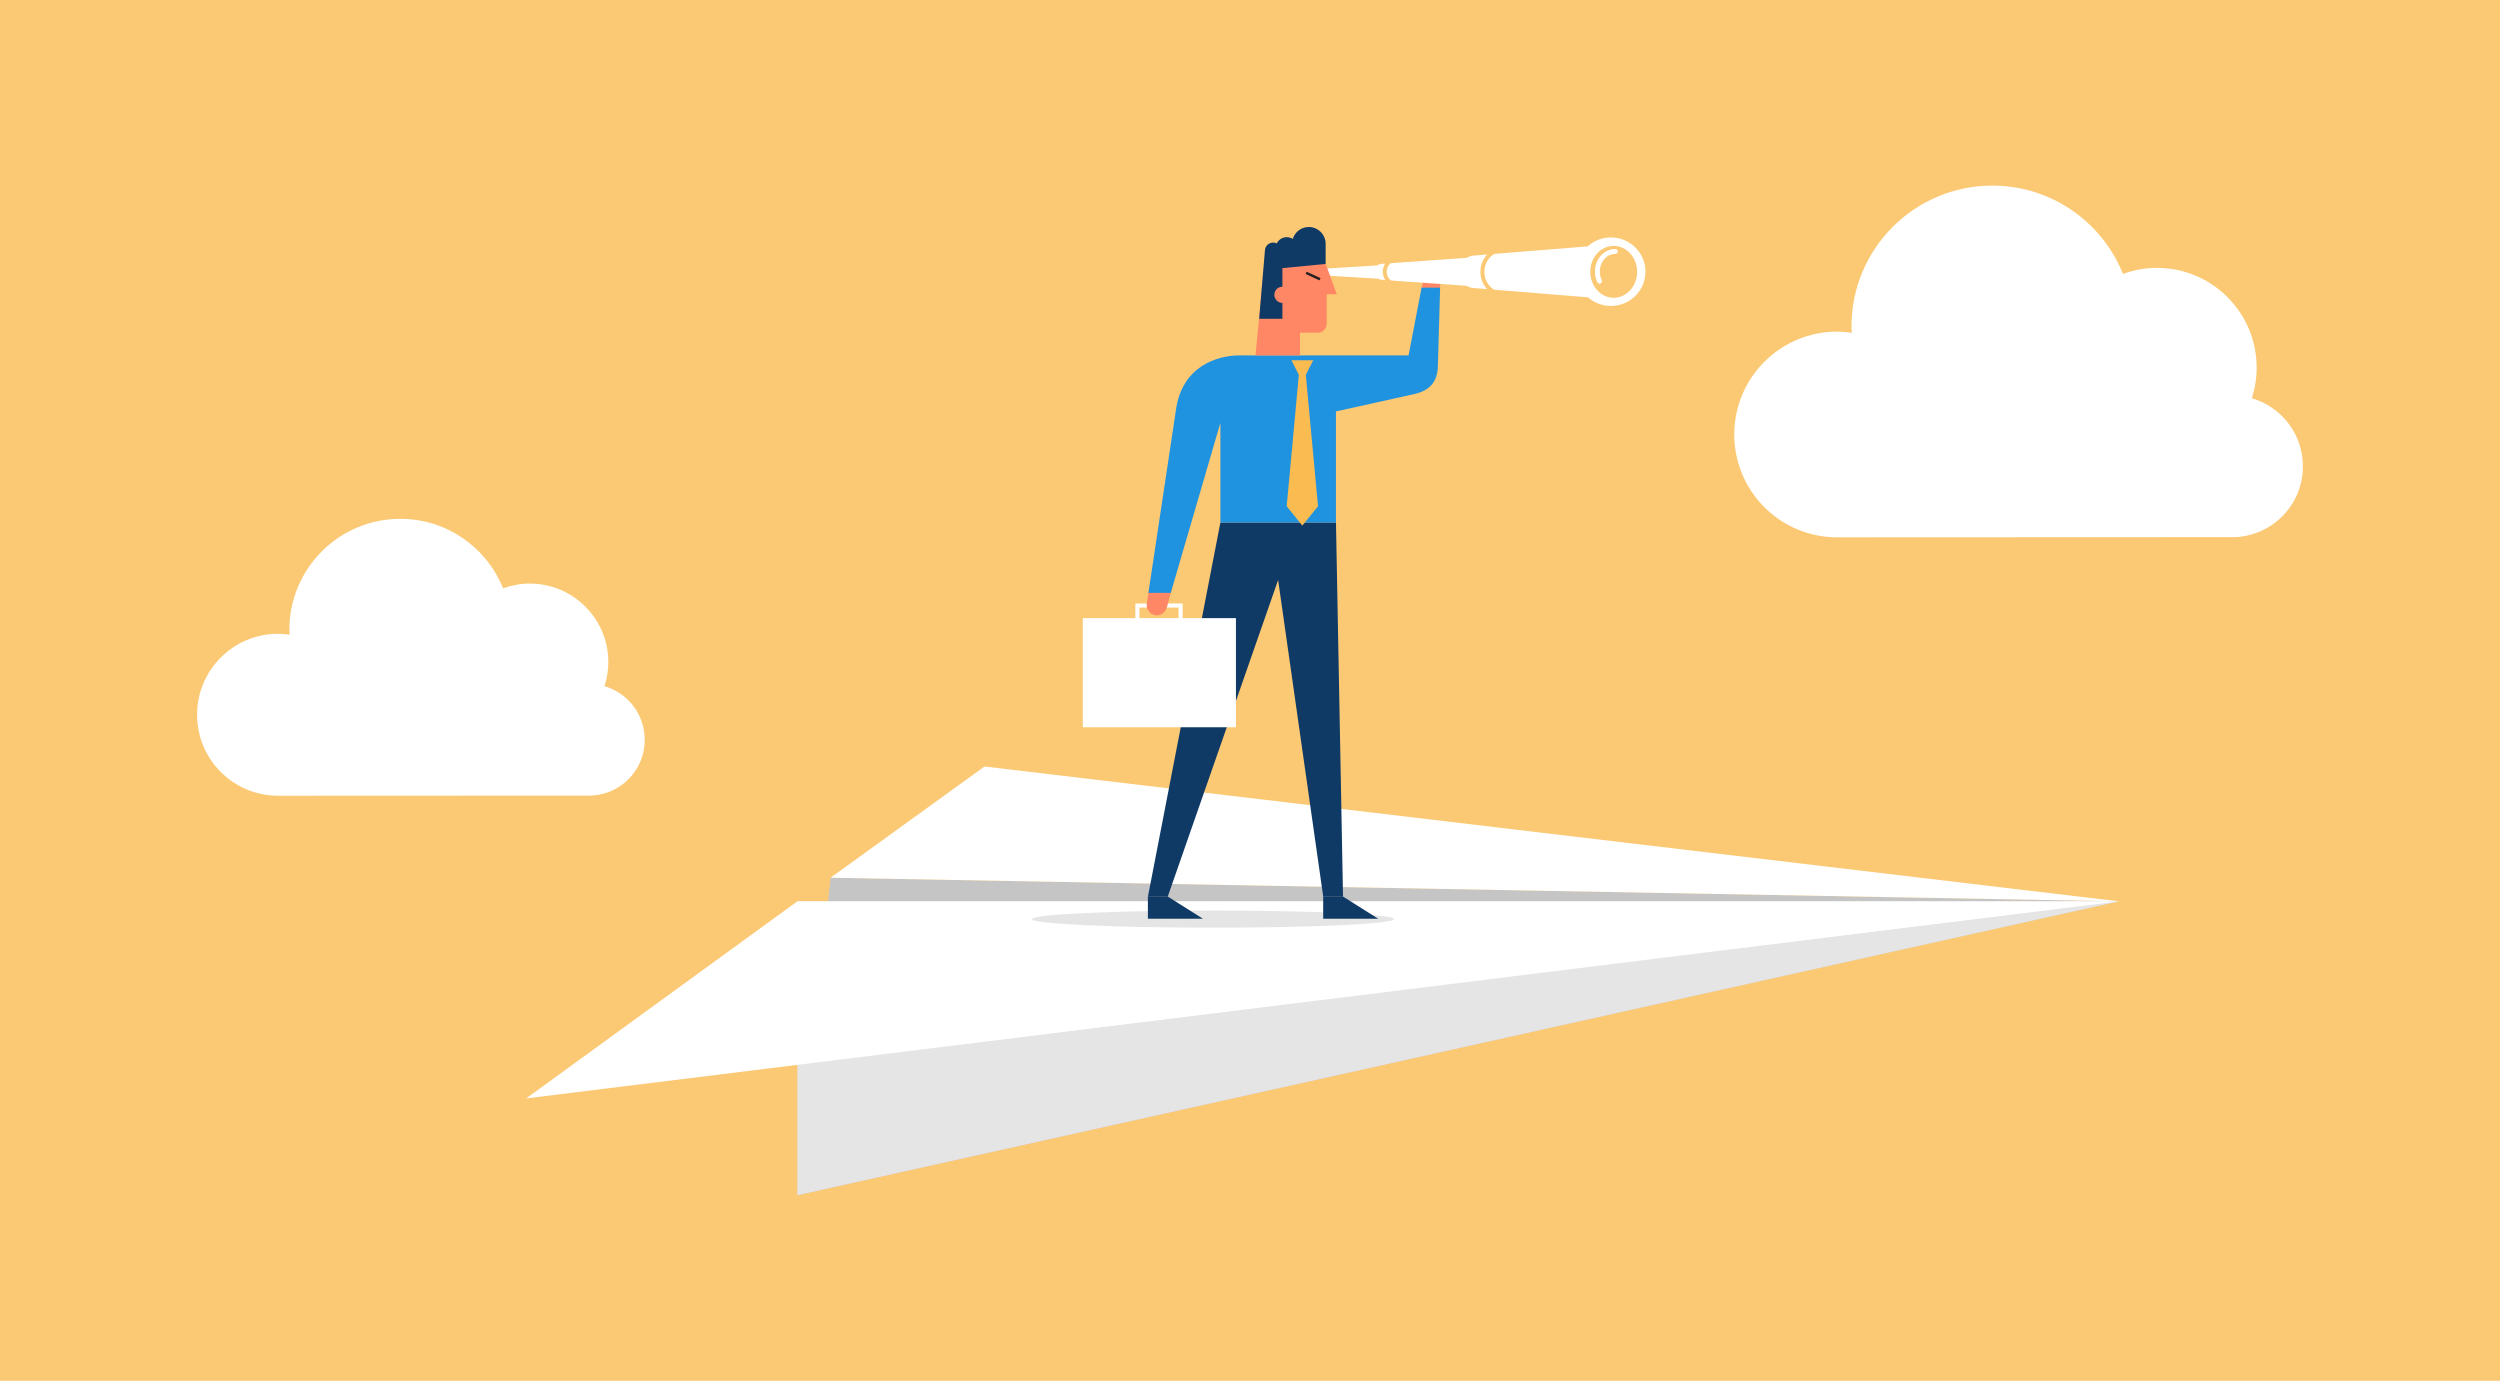 <?xml version="1.0" encoding="UTF-8"?><svg xmlns="http://www.w3.org/2000/svg" viewBox="0 0 688 380"><defs><style>.cls-1{fill:#231f20;}.cls-2{fill:#ff8765;}.cls-3{fill:#e5e5e5;}.cls-4{fill:#fabb51;}.cls-5{fill:#2093e0;}.cls-6{fill:#fff;}.cls-7{fill:#c5c5c5;}.cls-8{fill:#0f3a66;}.cls-9{fill:#fbc974;}</style></defs><g id="Backgrounds"><rect class="cls-9" width="688" height="380"/></g><g id="Layer_1"><path class="cls-6" d="M633.76,128.33c0-8.89-5.94-16.37-14.06-18.74.86-2.65,1.33-5.48,1.33-8.42,0-15.16-12.29-27.45-27.45-27.45-3.28,0-6.41.61-9.33,1.66-5.74-14.24-19.66-24.3-35.95-24.3-21.41,0-38.77,17.36-38.77,38.77,0,.59.06,1.16.09,1.74-1.33-.19-2.67-.32-4.05-.32-15.63,0-28.3,12.67-28.3,28.3s12.67,28.3,28.3,28.3l109.63-.05c10.33-.51,18.56-9.02,18.56-19.48Z"/><polygon class="cls-7" points="228.57 241.55 219.43 328.92 583.01 248.05 228.57 241.55"/><polygon class="cls-3" points="219.43 248.05 219.43 328.92 583.12 248.05 219.43 248.05"/><polygon class="cls-6" points="219.43 248.05 583.12 248.05 144.81 302.28 219.43 248.05"/><polygon class="cls-6" points="228.57 241.55 583.12 248.05 270.94 210.94 228.57 241.55"/><path class="cls-3" d="M383.67,252.94c0,1.31-22.31,2.36-49.83,2.36s-49.83-1.06-49.83-2.36,22.31-2.36,49.83-2.36,49.83,1.06,49.83,2.36Z"/><path class="cls-2" d="M396.14,81.2l.37-4.78c.09-1.4-.64-2.47-1.9-2.69-1.26-.22-2.47.62-2.7,1.88l-.8,4.65,5.03.94Z"/><path class="cls-6" d="M381.2,72.54l-1,.07c-.44.04-.84.19-1.18.43l-13.9.86c-.53.05-.94.46-.94.97s.42.92.94.97l14.1.86c.29.17.62.27.98.3l1.03.07c-.43-.65-.69-1.43-.69-2.29s.25-1.61.66-2.25Z"/><path class="cls-6" d="M443.32,65.34c-2.46,0-4.7.94-6.38,2.46l-25.72,2.08c-1.6.92-2.71,2.78-2.71,4.93s1.1,3.99,2.69,4.92l25.82,2.09c1.68,1.48,3.88,2.38,6.3,2.38,5.25,0,9.51-4.22,9.51-9.43s-4.26-9.43-9.51-9.43ZM444.09,81.95c-3.56,0-6.45-3.2-6.45-7.14s2.89-7.14,6.45-7.14,6.45,3.2,6.45,7.14-2.89,7.14-6.45,7.14Z"/><path class="cls-6" d="M407.41,74.81c0-1.87.72-3.56,1.86-4.77l-3.96.32c-.59.06-1.14.28-1.64.59l-20.93,1.48c-.67.51-1.12,1.38-1.12,2.36s.47,1.9,1.18,2.4l20.87,1.47c.49.31,1.04.52,1.63.59l3.95.32c-1.13-1.21-1.84-2.89-1.84-4.76Z"/><path class="cls-6" d="M440.2,78.06c-.25,0-.49-.14-.61-.38-.44-.9-.67-1.92-.67-2.95,0-3.43,2.52-6.22,5.61-6.22.37,0,.68.3.68.68s-.3.68-.68.68c-2.35,0-4.26,2.18-4.26,4.86,0,.83.18,1.64.53,2.36.16.34.03.74-.31.91-.1.05-.2.07-.3.07Z"/><polygon class="cls-8" points="367.66 143.81 369.6 246.76 364.15 246.76 351.74 159.61 321.36 246.76 315.91 246.76 335.85 143.81 367.66 143.81"/><polygon class="cls-8" points="315.9 246.72 315.9 252.83 331.04 252.83 321.35 246.72 315.9 246.72"/><polygon class="cls-8" points="364.14 246.72 364.14 252.83 379.27 252.83 369.58 246.72 364.14 246.72"/><rect class="cls-6" x="297.99" y="170.11" width="42.14" height="30.03"/><polygon class="cls-6" points="325.47 171.12 324.34 171.12 324.34 167.2 313.58 167.2 313.58 171.12 312.45 171.12 312.45 166.08 325.47 166.08 325.47 171.12"/><path class="cls-2" d="M322.65,161.38l-1.48,5.61c-.45,1.63-1.71,2.57-3.24,2.32-1.53-.25-2.58-1.69-2.34-3.22l.92-5.63,6.13.92Z"/><path class="cls-5" d="M362.31,97.8h-21.15c-6.19,0-15.94,2.95-17.57,15.2l-7.55,50.15h6.16l13.65-46.78v27.45h31.8v-30.59l21.67-4.81c4.88-1.14,6.4-4.13,6.4-8.11l.6-21.14h-5.1l-3.58,18.64h-25.34Z"/><polygon class="cls-4" points="358.39 144.64 362.72 139.32 359.36 103.15 361.4 99.14 355.39 99.14 357.44 103.15 354.1 139.32 358.39 144.64"/><path class="cls-2" d="M357.77,91.57h4.85c1.4,0,2.51-1.14,2.51-2.53l-.02-8.06h2.78l-3.05-8.36h-16.94l-2.38,25.17h12.25v-6.21Z"/><rect class="cls-1" x="361.04" y="73.88" width=".67" height="4.2" transform="translate(140.29 371.76) rotate(-65.1)"/><path class="cls-8" d="M348.11,68.79c.13-1.14,1.09-2.04,2.27-2.04.35,0,.68.09.98.23.51-1.01,1.55-1.71,2.76-1.71.61,0,1.17.18,1.65.48.58-1.89,2.33-3.28,4.41-3.28,2.56,0,4.64,2.08,4.64,4.64,0,.03,0,5.52,0,5.52l-11.9,1.16v5.12c-1.23,0-2.22,1-2.22,2.23s.99,2.22,2.22,2.23v4.36h-6.39l1.59-18.94Z"/><path class="cls-6" d="M177.43,203.59c0-7-4.68-12.89-11.07-14.75.67-2.09,1.05-4.31,1.05-6.63,0-11.93-9.67-21.61-21.61-21.61-2.58,0-5.05.48-7.34,1.31-4.52-11.21-15.47-19.13-28.3-19.13-16.85,0-30.52,13.66-30.52,30.52,0,.46.05.91.07,1.37-1.04-.15-2.1-.25-3.19-.25-12.3,0-22.28,9.97-22.28,22.28s9.97,22.28,22.28,22.28l86.3-.04c8.13-.4,14.61-7.1,14.61-15.34Z"/></g></svg>